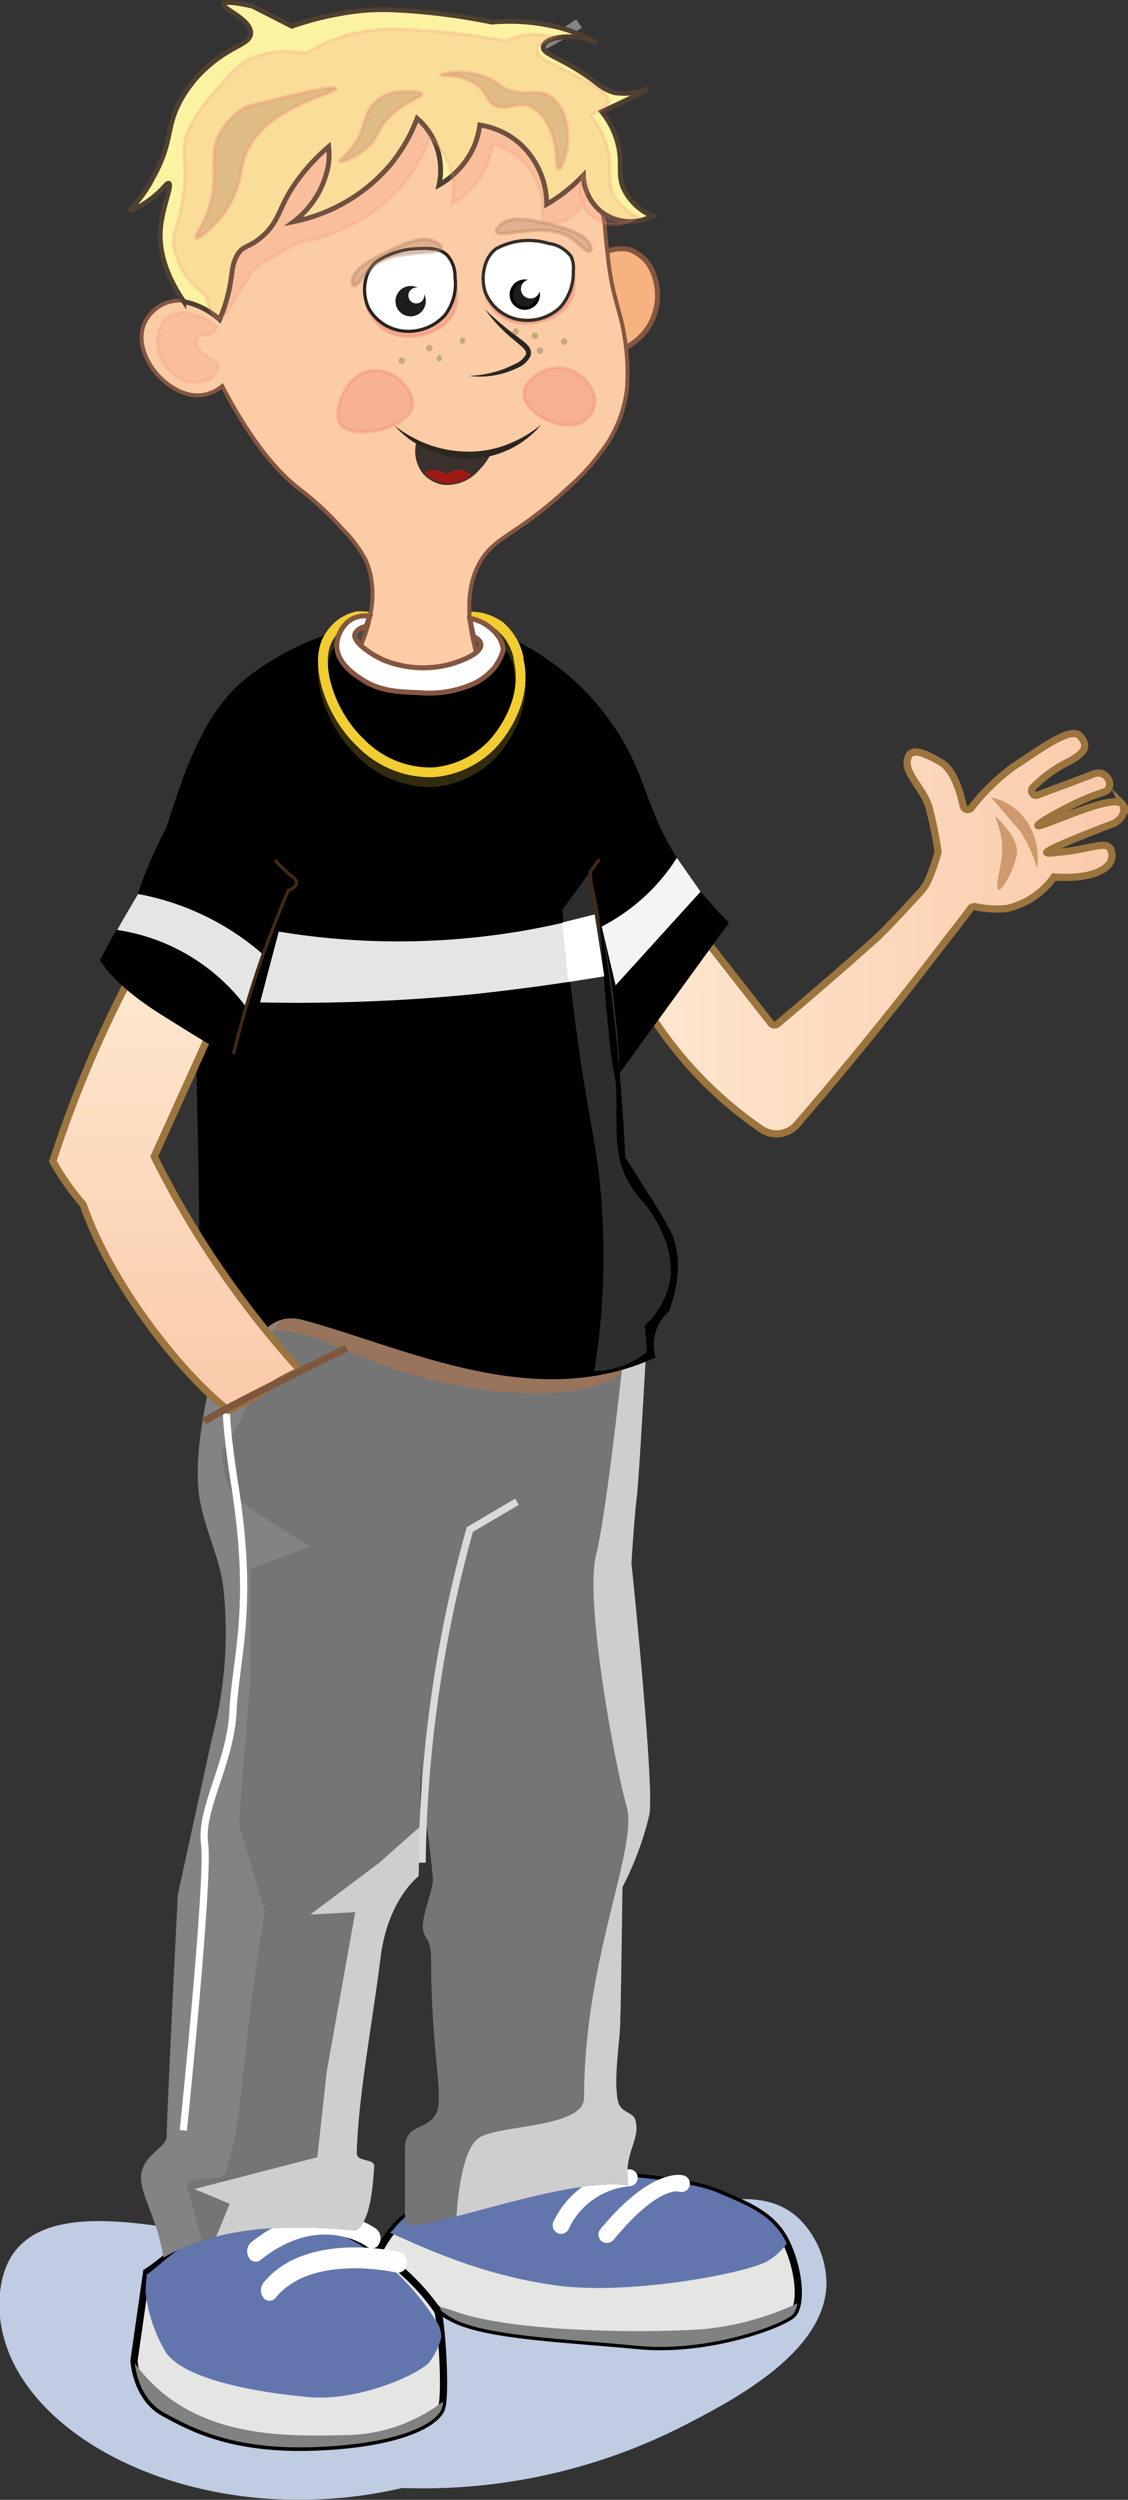 <svg xmlns="http://www.w3.org/2000/svg" xmlns:xlink="http://www.w3.org/1999/xlink" viewBox="0 0 125.59 278.14"><rect x="0" y="0" width="125.59" height="278.14" fill="#333333" stroke="none"/><defs><style>.cls-1{isolation:isolate;}.cls-2{fill:#bfcce2;}.cls-10,.cls-11,.cls-12,.cls-13,.cls-14,.cls-15,.cls-16,.cls-17,.cls-18,.cls-19,.cls-2,.cls-20,.cls-21,.cls-3,.cls-4,.cls-5,.cls-54,.cls-6,.cls-7,.cls-8,.cls-9{fill-rule:evenodd;}.cls-16,.cls-3,.cls-5{stroke:#9b743e;}.cls-14,.cls-16,.cls-19,.cls-20,.cls-3,.cls-5,.cls-6{stroke-miterlimit:22.93;stroke-width:0.8px;}.cls-3{fill:url(#GradientFill_2);}.cls-4{fill:#ce996c;}.cls-5{fill:url(#GradientFill_2-2);}.cls-21,.cls-23,.cls-6{fill:#e5e5e4;}.cls-6{stroke:#010101;}.cls-7{fill:#6276ad;}.cls-40,.cls-42,.cls-43,.cls-45,.cls-46,.cls-8{fill:#fff;}.cls-9{fill:#808181;}.cls-10{fill:#757575;}.cls-11{fill:#99745d;}.cls-12{fill:#8b8b8b;opacity:0.64;}.cls-12,.cls-27,.cls-47,.cls-49,.cls-53{mix-blend-mode:multiply;}.cls-13{fill:#cfcece;}.cls-14,.cls-19,.cls-20,.cls-24,.cls-27,.cls-28,.cls-29,.cls-31{fill:none;}.cls-14{stroke:#fff;}.cls-16{fill:url(#GradientFill_2-3);}.cls-17{fill:#2d2d2d;}.cls-18{fill:#010101;}.cls-19{stroke:#dadada;}.cls-20{stroke:#7e573e;}.cls-22{fill:#4a4948;}.cls-24{stroke:#432918;}.cls-24,.cls-27,.cls-28,.cls-29,.cls-31,.cls-32,.cls-33,.cls-34,.cls-37,.cls-38,.cls-39,.cls-40,.cls-41,.cls-42,.cls-43,.cls-44,.cls-46,.cls-47,.cls-48,.cls-49,.cls-50,.cls-53{stroke-miterlimit:10;}.cls-24,.cls-37,.cls-38,.cls-39,.cls-41,.cls-42,.cls-44,.cls-47,.cls-48,.cls-50{stroke-width:0.36px;}.cls-25,.cls-54{fill:#f4f4f4;}.cls-26{fill:#cde8ea;}.cls-27{stroke:#af9730;opacity:0.29;}.cls-27,.cls-28{stroke-linecap:square;stroke-width:1.09px;}.cls-28{stroke:#f2cd32;}.cls-29,.cls-31{stroke:#848483;}.cls-29{stroke-width:0.73px;}.cls-30{fill:#cd9e73;}.cls-31{stroke-width:1.11px;}.cls-32{fill:#f7b37f;}.cls-32,.cls-33,.cls-46{stroke:#855641;}.cls-32,.cls-46{stroke-width:0.56px;}.cls-33{fill:#fbcca5;stroke-width:0.44px;}.cls-34{fill:#fbf3a2;stroke:#4f4031;stroke-width:0.54px;}.cls-35{fill:#2b2622;}.cls-36{fill:#c6a980;}.cls-37,.cls-38,.cls-39,.cls-47,.cls-48{fill:#f18d78;}.cls-37,.cls-38,.cls-39,.cls-47,.cls-48,.cls-49{stroke:#f18d78;}.cls-37{opacity:0.42;}.cls-38{opacity:0.4;}.cls-39{opacity:0.45;}.cls-40{stroke:#332e27;stroke-width:0.36px;}.cls-41,.cls-44{fill:#1d1d1b;}.cls-41{stroke:#000;}.cls-42{stroke:#fffffe;}.cls-43{stroke:#282520;stroke-width:0.36px;}.cls-44{stroke:#1d1d1b;}.cls-47{opacity:0.21;}.cls-49,.cls-53{fill:#b27d62;stroke-width:0.39px;opacity:0.34;}.cls-50{fill:#3a302e;stroke:#3a302e;}.cls-51{fill:#2b271f;}.cls-52{fill:#9f1915;}.cls-53{stroke:#b27d62;}</style><linearGradient id="GradientFill_2" x1="71.5" y1="104.82" x2="125.19" y2="104.82" gradientUnits="userSpaceOnUse"><stop offset="0" stop-color="#fee7cf"/><stop offset="1" stop-color="#facaaa"/></linearGradient><linearGradient id="GradientFill_2-2" x1="127" y1="112.88" x2="127" y2="112.88" xlink:href="#GradientFill_2"/><linearGradient id="GradientFill_2-3" x1="532.96" y1="109.86" x2="533.03" y2="156.34" gradientTransform="matrix(-1, 0, 0, 1, 552.68, 0)" xlink:href="#GradientFill_2"/></defs><g class="cls-1"><g id="Lager_1" data-name="Lager 1"><path class="cls-2" d="M44.79,277.73a63.9,63.9,0,0,0,31-6.76c5.7-2.92,16.2-8.3,16.23-16.08a10.34,10.34,0,0,0-3-7.07c-5.74-5.47-15.19.62-35.2,2.32a168.74,168.74,0,0,1-24.66,0c-8.12,0-28.56-7.79-29.21,6.6S21.43,283.12,44.79,277.73Z" transform="translate(0 -0.91)"/><path class="cls-3" d="M123.83,92.59c-1.48.56-7.36,2.84-7.29,3.17,0,.11.75.06,1,0,3.62-.28,5.37-1.26,6-.53a1.42,1.42,0,0,1,.19,1.34c-.43,1.4-3,2.18-6.38,1.91a8.79,8.79,0,0,1-5.23,3.51,11.22,11.22,0,0,1-3.54-.2.37.37,0,0,0-.19,0,.47.47,0,0,0-.33.2c-1,1.36-2.08,2.72-3.14,4.09Q96.94,116.51,88.75,126a3,3,0,0,1-4,.53,44.22,44.22,0,0,1-13.21-14.22.5.5,0,0,1,.08-.61l6.13-6.28a.52.52,0,0,1,.77,0l7.31,9.34a.52.52,0,0,0,.74.07c5.16-4.33,9-7.74,11-9.52,0,0,1.29-1.17,4.67-4.9a6.71,6.71,0,0,0,1-1.33,21.36,21.36,0,0,0,1.18-3.31.48.48,0,0,0,0-.24,42.19,42.19,0,0,0-1-4.83c-.63-2.21-3.13-4-2.23-5.7.4-.77,1.51-.47,3.58.73,1.43.84,2.16,3.38,2.47,4.86a.51.51,0,0,0,.89.21,24,24,0,0,1,4.71-4.59c2.56-1.64,6.34-4.55,7.37-3.44s.73,1.92-1.57,3.06a14.38,14.38,0,0,0-3.61,2.68.51.51,0,0,0,.54.85c2-.77,4-1.49,6.17-2.33,1.6-.61,2.46,1.56,1.2,2a23.72,23.72,0,0,0-3,1.18c-2.49,1.19-4.48,2.38-4.39,2.56.18.37,8.53-3.76,9.44-2.36a1.43,1.43,0,0,1,0,1.18A2.11,2.11,0,0,1,123.83,92.59Z" transform="translate(0 -0.91)"/><path class="cls-4" d="M110.75,91.66c1.56,3.78.49,5.37.29,7.61s2.19-1.9,2.19-3.66S110.75,91.66,110.75,91.66Z" transform="translate(0 -0.91)"/><path class="cls-4" d="M110.33,89.62s2.2,2.56,3.22,3.73a15,15,0,0,1,1.9,4.17,7.14,7.14,0,0,0-1-5A6.26,6.26,0,0,0,110.33,89.62Z" transform="translate(0 -0.91)"/><path class="cls-5" d="M127,112.88" transform="translate(0 -0.91)"/><path class="cls-6" d="M69,243s7.73.5,10.91,1.87,6.17,2.43,7.66,5.61,1.69,6.86.69,7.92-9.29,4.24-17.2,3.49-16.27-1.06-20.2-2.81S42,251.76,42,251.76s1.53-3.37,3.84-4.58A40.93,40.93,0,0,1,69,243Z" transform="translate(0 -0.91)"/><path class="cls-7" d="M69,243s7.73.5,10.91,1.87,6.17,2.43,7.66,5.61l0,.1a7.16,7.16,0,0,1-2.29,2c-2.56,1.31-15.29,3.72-23.31,2.62s-14-3.85-18.56-5.88c.64-.45,1.15-1.61,2.89-2.48A41.12,41.12,0,0,1,69,243Z" transform="translate(0 -0.91)"/><path class="cls-8" d="M75.56,244.75a.94.94,0,1,0,.49-1.81s-3.45-1-9.2,6a.94.94,0,0,0,.12,1.32,1,1,0,0,0,1.33-.12C73.27,244.1,75.55,244.75,75.56,244.75Z" transform="translate(0 -0.91)"/><path class="cls-8" d="M61.58,248.18a1,1,0,0,0,.55,1.22.94.94,0,0,0,1.21-.55,8.31,8.31,0,0,1,6.79-4.7.94.94,0,1,0-.25-1.86A10.27,10.27,0,0,0,61.58,248.18Z" transform="translate(0 -0.91)"/><path class="cls-9" d="M88.79,257.18a2.5,2.5,0,0,1-.52,1.25c-1,1.06-9.29,4.24-17.2,3.49s-16.27-1.06-20.2-2.81a9.25,9.25,0,0,1-2.4-1.67,18.37,18.37,0,0,1,2.09.61c6.67,2.44,21.88,2.44,27.86,2A32,32,0,0,0,88.79,257.18Z" transform="translate(0 -0.91)"/><path class="cls-6" d="M16.33,253.71l-1.41,9.85s.2,4.11,3.33,5.81,7.67,4.19,17.08,3.8,13.23-2.71,13.81-4.26,0-10.24-.45-10.94-6.46-9.61-17.52-10.07C21.51,248.28,18.7,252.32,16.33,253.71Z" transform="translate(0 -0.91)"/><path class="cls-7" d="M16.33,254l-.13,1.79a16.39,16.39,0,0,0,2.32,6.93c2.25,3.08,10.62,4.44,15.9,4.9s11.71-2.27,13.32-3.81a7.62,7.62,0,0,0,1.4-2.87,4.89,4.89,0,0,0-.24-1.21c-.45-.82-6.5-11.25-17.64-11.79C21.54,248.35,18.71,252.33,16.33,254Z" transform="translate(0 -0.91)"/><path class="cls-8" d="M44.17,253.77a1,1,0,0,0,1.12-.93,1.17,1.17,0,0,0-.77-1.36S34.11,249,29.33,254.91a1.35,1.35,0,0,0,0,1.65.85.85,0,0,0,1.36,0C34.75,251.57,44.14,253.77,44.17,253.77Z" transform="translate(0 -0.91)"/><path class="cls-8" d="M40.9,250.91a.88.88,0,0,0,1.33-.39,1.32,1.32,0,0,0-.33-1.61s-6.21-4.73-13.95,1.5a1.33,1.33,0,0,0-.27,1.62.86.86,0,0,0,1.33.33C35.72,247,40.89,250.9,40.9,250.91Z" transform="translate(0 -0.91)"/><path class="cls-9" d="M15,263.84c.11,1,.67,4.1,3.3,5.53,3.13,1.71,7.67,4.19,17.08,3.8s13.23-2.71,13.81-4.26a3.16,3.16,0,0,0,.15-.81,18.17,18.17,0,0,1-10.89,3.75C31.35,272,21.13,272.24,15,263.84Z" transform="translate(0 -0.91)"/><path class="cls-10" d="M72,150.08s-.89,16-1.11,17.49-.59,7.23-.59,7.23,2.57,24.67,2,28a34.89,34.89,0,0,1-3,8.08s-.15,12.46-.26,15.47c-.07,1.89-.73,6-.25,8.3.28,1.36,1.65,1.23,1.92,2.06.72,2.25-1.36,3.68-.75,7.34-7.52-.95-22.85,5.39-24.87,4.31l0-8.4c0-2.72,2.26-2,3.37-3.72S48,229.55,48,218.93c0-2.5-.76-2.17-.92-3.43s1.2-4.58,1.12-5.53c-.88-10-1.48-5.18-1.25-15.74l-.34,15.43s-3.45,2.55-4.25,9.12-2.54,15.74-2.64,21.72c0,1,2,.53,1.94,1.46-.21,3.61-.72,6.26-2,7.13-5.78-.52-14.37-1-21.44,3-.8-5-3.12-7.61-2.33-9.82.66-1.85,2.7-2.53,2.7-3.64,0-2.45,1.24-26.92,1.24-26.92l3.8-17.39a45.76,45.76,0,0,0,1.32-16.18c-.29-3.57-1.89-6.34-2.63-10.08-1.29-6.54,2.37-17.64,2.41-19.15,0-1.79,7.15-5.86,15.63-5.49C54.12,144,72,150.08,72,150.08Z" transform="translate(0 -0.91)"/><path class="cls-11" d="M71.25,150.93s-1,5-11.06,5-17.26-2.9-23.45-5.53-10.67-1.45-12.65.13-1.84-6.46-1.84-6.46,16.2-3.16,17.78-3.16S71.25,150.93,71.25,150.93Z" transform="translate(0 -0.91)"/><path class="cls-12" d="M22.52,250.18a22.43,22.43,0,0,0-4.34,1.88c-.8-5-3.12-7.61-2.33-9.82.66-1.85,2.7-2.53,2.7-3.64,0-2.45,1.24-26.92,1.24-26.92l3.8-17.39a45.76,45.76,0,0,0,1.32-16.18c-.29-3.57-1.89-6.34-2.63-10.08-1.29-6.54,2.37-17.64,2.41-19.15,0-1.32,3.94-3.9,9.42-5-1.87,2.36-5.93,7.8-5.93,10.32,0,3.27-3.43,8.18-3.43,8.18s0,3.82,1.58,5.19S34.5,173,34.5,173l-6.59,2.45V187.2L26.6,203.84l2.89,9.82c-2.79,16.32-2.25,22.71-4.4,29-.44,1.27-3.88-.08-4.29,1.52Z" transform="translate(0 -0.91)"/><path class="cls-13" d="M72,150.08s-.89,16-1.11,17.49-.59,7.23-.59,7.23,2.57,24.67,2,28a34.89,34.89,0,0,1-3,8.08s-.15,12.46-.26,15.47c-.07,1.89-.73,6-.25,8.3.28,1.36,1.65,1.23,1.92,2.06.72,2.25-1.36,3.68-.75,7.34-5-.63-13.43,2-19.13,3.45.1-1.73.59-7.64,2.61-8.8,2.37-1.37,11.59-1.09,11.59-4.37,0-15.54,6.06-27.82,4.74-32.45S65.06,179,66.38,173.84c1-3.9,2.58-17.83,3.3-24.49C71.14,149.8,72,150.08,72,150.08Z" transform="translate(0 -0.91)"/><path class="cls-14" d="M25.94,156.27s-1.84-3.16.26,10.28,0,19-.26,24.76-3.69,10.8-3.16,14.75-2.37,31.88-2.37,31.88" transform="translate(0 -0.91)"/><path class="cls-15" d="M73,151.94c-13.47,6.19-27.77-1.06-39.22-4.15-6.37-1.71-5.92,8.57-12.11,6.63,1-8.61.31-26.54.06-41.81a32,32,0,0,0-10.51-5,34.85,34.85,0,0,1,3.9-6.3c1.16-4.86,5.06-11.37,7.6-16.11,1.69-3.13,3.45-4.36,5-4.65,1.58-2.21,4-4.46,9.87-7,0,0,6.71,7.83,13.72,9.62,5.69-2.61,3.21-7.92,1.73-10.86,13.65,7.13,16.11,47.7,16.58,57.39.61.94,1.49,2.32,2.54,4a48.53,48.53,0,0,1,2.65,4.51c.62,1.49,1.24,4.22-.31,8.59a4.94,4.94,0,0,0-1.37,1.91A5.09,5.09,0,0,0,73,151.94Z" transform="translate(0 -0.91)"/><path class="cls-16" d="M14.89,108.88c-1.22,2.29-2.44,4.74-3.62,7.33a133,133,0,0,0-5.39,13.9,28.49,28.49,0,0,0,3.38,4.82c2.85,8.31,10.32,18.26,16.15,22.89,3.1-1.19,4.95-3.22,8.05-4.41a103.84,103.84,0,0,1-16.29-23.82l5.93-13.1-1.38-3.88Z" transform="translate(0 -0.91)"/><path class="cls-17" d="M62.61,102.12c.36,3.83,1,9.59,2,16.59.93,6.16,1.47,8.34,1.92,11.67a79.55,79.55,0,0,1-.37,23.09,9.45,9.45,0,0,0,5.89-2.16c-.08-1-.17-2-.25-2.94A8.94,8.94,0,0,0,74.66,143a9.88,9.88,0,0,0-1.15-5.36c-1.14-2.52-2.24-3.09-3.32-4.85-1.74-2.82-1.54-5.58-1.55-8.81,0-5.12-.33-.1-1.45-14.89-.23-3-.53-7.17-.81-12.12Z" transform="translate(0 -0.91)"/><path class="cls-18" d="M11.07,107.59s1.12,2.63,7.05,6.32,8.5,5.47,8.5,3.43-2.57-7-3.3-7.38-9.88-3.23-9.88-3.23Z" transform="translate(0 -0.91)"/><path class="cls-19" d="M47,208.16c.05-4.32.3-9,.85-14a145,145,0,0,1,4.46-23.07L57.56,168" transform="translate(0 -0.91)"/><path class="cls-20" d="M22.71,159.08c.86-.79,15.87-8.17,15.87-8.17" transform="translate(0 -0.91)"/><path class="cls-13" d="M46.73,204.18l-.12,5.48s-3.45,2.55-4.25,9.12-2.54,15.74-2.64,21.72c0,1,2,.53,1.94,1.46-.21,3.61-.72,6.26-2,7.13-4.25-.38-10-.76-15.58.66l1.5-3.64-3.95-1.64,13.7-3.54,1.05-9.55,3.17-17.72-5,.27,7.64-5.73Z" transform="translate(0 -0.91)"/><path class="cls-21" d="M15.37,100.38c-.77,1.32-1.55,2.63-2.33,4a21.94,21.94,0,0,1,14.39,8.61c.63-2,1.27-3.9,1.9-5.85a29.07,29.07,0,0,0-7-4.55A28.94,28.94,0,0,0,15.37,100.38Z" transform="translate(0 -0.91)"/><path d="M20,88.57a41.71,41.71,0,0,1,2.5-5.93,20.83,20.83,0,0,1,3.34-4.82,19,19,0,0,1,1.85-1.66,30.11,30.11,0,0,1,9-4.73c2.18-.69,11.87-3.76,21.22,1A28.66,28.66,0,0,1,69.2,83.07c3,5,2.86,8.61,7.12,14.75a39.19,39.19,0,0,0,4.85,5.75L69,120.29A105.31,105.31,0,0,0,67,104c-1.27-6.23-1.94-9.55-3.33-11.64C56.3,81.27,20.86,93.14,18.24,94,18.66,92.56,19.23,90.7,20,88.57Z" transform="translate(0 -0.91)"/><path class="cls-22" d="M55,72.87c0,1.62-2.87,2.81-3.52,2.27-.28-.24,0-.67,0-2.27s-.28-2,0-2.27C52.15,70.06,55,71.24,55,72.87Z" transform="translate(0 -0.91)"/><path class="cls-22" d="M43,72.14c-.08,1-2.58,1.92-3.49,1.11a1.79,1.79,0,0,1-.45-1.11c0-.07-.15-1.28.42-1.73C40.45,69.68,43.13,71.11,43,72.14Z" transform="translate(0 -0.91)"/><path class="cls-23" d="M67.23,109.53c-4.56.78-9.41,1.45-14.53,2a200.54,200.54,0,0,1-23.74.91c.69-2.63,1.38-5.25,2.08-7.88a81.43,81.43,0,0,0,19.74.84,81.78,81.78,0,0,0,15.38-2.7C66.51,104.94,66.87,107.24,67.23,109.53Z" transform="translate(0 -0.91)"/><path class="cls-24" d="M26,118.18c.79-3.25,1.79-6.77,3.08-10.47,1-2.76,2-5.33,3-7.71.29-.12.9-.4.93-.83s-.33-.58-.93-1.11a18.42,18.42,0,0,1-1.48-1.48" transform="translate(0 -0.91)"/><path class="cls-24" d="M66.73,96.5l-1,1.39a32.51,32.51,0,0,0,.37,3.52c.16,1,.35,1.86.56,2.69" transform="translate(0 -0.91)"/><path class="cls-25" d="M78,100.12l-9.46,10.42L67,104a22.17,22.17,0,0,0,5-3.55,21.83,21.83,0,0,0,3.36-4.09Z" transform="translate(0 -0.91)"/><path class="cls-26" d="M39.21,70.47a2.59,2.59,0,0,0-.37,1.64,2.75,2.75,0,0,0,1,1.64,11.53,11.53,0,0,0,10.59,2,12.32,12.32,0,0,0,2.81-1.3,5,5,0,0,1-.92,1.14A6,6,0,0,1,49,76.87a13.85,13.85,0,0,1-6.61-.56c-1.38-.46-2.75-.94-3.52-2.22a3.15,3.15,0,0,1-.49-1.86A3,3,0,0,1,39.21,70.47Z" transform="translate(0 -0.91)"/><path class="cls-27" d="M40.45,70.57a3.68,3.68,0,0,0-.67,0,4.76,4.76,0,0,0-3.13,2.29c-1.73,2.59-.13,8.39,3.58,11.86a10.84,10.84,0,0,0,8,3.21,10.29,10.29,0,0,0,6.55-3.09c.16-.16,4.07-4.21,3-9.26l-.05-.25s0-.1,0-.19a6.4,6.4,0,0,0-2.12-3.52,6.33,6.33,0,0,0-1.88-.86,4.54,4.54,0,0,0-.75-.12" transform="translate(0 -0.91)"/><path class="cls-28" d="M40.45,69.48a3.68,3.68,0,0,0-.67,0,4.76,4.76,0,0,0-3.13,2.29c-1.73,2.59-.13,8.39,3.58,11.86a10.84,10.84,0,0,0,8,3.21,10.24,10.24,0,0,0,6.55-3.09c.16-.16,4.07-4.21,3-9.26l-.05-.25s0-.1,0-.19a6.4,6.4,0,0,0-2.12-3.52,6.33,6.33,0,0,0-1.88-.86,4.54,4.54,0,0,0-.75-.12" transform="translate(0 -0.91)"/><path class="cls-29" d="M64.55,105.25" transform="translate(0 -0.91)"/><path class="cls-29" d="M68.64,102.09" transform="translate(0 -0.91)"/><path class="cls-30" d="M49.69,0" transform="translate(0 -0.91)"/><path class="cls-31" d="M64.48,3.53c-4.74,3.11-5.24,2.71-5.75,3.05" transform="translate(0 -0.91)"/><path class="cls-32" d="M65.56,30.51A4.39,4.39,0,0,1,70,28.66,4.33,4.33,0,0,1,72.6,31a6.66,6.66,0,0,1,0,5.56c-1.68,3.64-6.1,4.06-6.3,4.08C66.05,37.26,65.8,33.89,65.56,30.51Z" transform="translate(0 -0.91)"/><path class="cls-33" d="M64.94,20.38a10.64,10.64,0,0,1,2.41,5.74c.12,1.58.14,1.68.4,3.93.55,4.66,1.56,5.55,2,10a24.46,24.46,0,0,1,.06,4.07,14.08,14.08,0,0,1-3,7.23A22.35,22.35,0,0,1,63.46,55c-5.73,5.37-8.08,5.44-9.83,8.15C52.45,65,51.54,68.1,53,73.47a12.29,12.29,0,0,1-4.27,2c-3,.76-7.54.58-8.38-1.49a2.51,2.51,0,0,1,.14-2c.78-2.11,1.61-5.45.28-8.65a14.2,14.2,0,0,0-2.69-3.61,33.21,33.21,0,0,0-4.76-4.42c-2.17-1.67-5.13-4.84-8.58-11.43a4.48,4.48,0,0,1-1.86.93c-2.55.57-4.68-1.54-5-1.85C16.6,41.72,15.2,39.3,16,37.06a4.39,4.39,0,0,1,2.41-2.41,4.5,4.5,0,0,1,3.24,0c-.62-1.41-3.55-8.51-.28-15.75C25.32,10.22,34.93,8.42,37.51,8,47.42,6.23,57.94,11.16,64.94,20.38Z" transform="translate(0 -0.91)"/><path class="cls-34" d="M32.51,3.83,28.12,1.6c-1.61-.37-3.07-.59-3.21-.24-.21.54,3,1.65,3,3.21,0,1.3-2.3,1.41-5,3.95a13.43,13.43,0,0,0-3.33,4.63c-.83,2-.64,3.24-1.67,5.75A18.79,18.79,0,0,1,17,20.74a14.42,14.42,0,0,1-1.19,1.93c-.8,1.09-1.35,1.5-1.27,1.6s1.41-.5,2.59-1.48,1.45-1.58,1.67-1.48c.4.18-.72,2.63-.93,5-.16,1.88.18,4.62,2.6,8.15a8.91,8.91,0,0,1,2.13.74,8.76,8.76,0,0,1,1.85,1.26,16.61,16.61,0,0,0,.83-2.37c.69-2.54.39-3.47,1.12-4.77.63-1.13,1.29-.8,2.77-2.08,1.84-1.59,1.83-3,3.34-5.38a21.48,21.48,0,0,1,4.08-4.63,8.79,8.79,0,0,1,0,1.85,10.16,10.16,0,0,1-3.89,6.49,19,19,0,0,0,10.74-6.3,18,18,0,0,0,3-5.19,7.56,7.56,0,0,1,2,2.72,7.81,7.81,0,0,1,.44,4.69,9.33,9.33,0,0,0,3.8-4.07,8.91,8.91,0,0,0,.74-2.6A8.78,8.78,0,0,1,58,17a9.17,9.17,0,0,1,2.87,6.64,17.92,17.92,0,0,0,1.85-1.23,19.06,19.06,0,0,0,2.23-2,5.48,5.48,0,0,0,2.13,4.17,5.32,5.32,0,0,0,5.56.37,6.29,6.29,0,0,1-3.25-3.15c-.63-1.57-.07-2.66-.55-4.72A9.24,9.24,0,0,0,67,13.34c4-1.85,5-2.42,5-2.5a7.1,7.1,0,0,1-3.61.37A5.54,5.54,0,0,1,66.23,10c-3.6-2.72-5.88-3-5.74-3.89S62.3,5,63.36,5a6.58,6.58,0,0,1,3.06.74,15.37,15.37,0,0,0-5.19-2,22.53,22.53,0,0,0-6.48-.37A70.44,70.44,0,0,0,43.63,2a25.52,25.52,0,0,0-5.75.43A32.65,32.65,0,0,0,32.51,3.83Z" transform="translate(0 -0.91)"/><path class="cls-35" d="M52.23,42.74a13.2,13.2,0,0,0,3.5-.64,13.87,13.87,0,0,0,1.62-.7,2.5,2.5,0,0,0,1.18-1c.19-.4-.28-.8-.73-1.18s-.93-.76-1.38-1.17A17.18,17.18,0,0,1,54,35.33c.87.83,1.77,1.62,2.71,2.36l1.44,1.09a4.3,4.3,0,0,1,.7.66,1.13,1.13,0,0,1,.21,1.1,2.78,2.78,0,0,1-1.45,1.31,10,10,0,0,1-1.73.64A9.49,9.49,0,0,1,52.23,42.74Z" transform="translate(0 -0.91)"/><path class="cls-36" d="M44.74,40.68a.36.36,0,0,0,0,.72A.36.36,0,0,0,44.74,40.68Z" transform="translate(0 -0.91)"/><path class="cls-36" d="M47.8,39.29a.36.36,0,0,0,0,.72A.36.36,0,0,0,47.8,39.29Z" transform="translate(0 -0.91)"/><path class="cls-36" d="M48.91,40.4a.37.37,0,0,0,0,.73A.37.37,0,0,0,48.91,40.4Z" transform="translate(0 -0.91)"/><path class="cls-36" d="M51.5,38.45a.37.37,0,0,0,0,.73A.37.37,0,0,0,51.5,38.45Z" transform="translate(0 -0.91)"/><path class="cls-36" d="M59.56,37.9a.36.36,0,0,0,0,.72A.36.36,0,0,0,59.56,37.9Z" transform="translate(0 -0.91)"/><path class="cls-36" d="M60.12,39.57a.36.36,0,0,0,0,.72A.36.36,0,0,0,60.12,39.57Z" transform="translate(0 -0.91)"/><path class="cls-36" d="M62.81,38.55a.36.36,0,0,0,0,.72A.36.36,0,0,0,62.81,38.55Z" transform="translate(0 -0.91)"/><path class="cls-36" d="M57.43,37.44a.36.36,0,0,0,0,.72A.36.36,0,0,0,57.43,37.44Z" transform="translate(0 -0.91)"/><path class="cls-37" d="M66.2,45.83a2.7,2.7,0,0,1-1.32,2c-2.25,1.31-6.56-1-6.55-3.08,0-1.4,1.9-2.9,3.8-2.91C64.41,41.81,66.43,44,66.2,45.83Z" transform="translate(0 -0.91)"/><path class="cls-38" d="M45.91,46.14c-.45,2.46-6.59,3.78-8,2a2.55,2.55,0,0,1-.19-2c.29-1.57,1.61-4,4.08-4S46.2,44.59,45.91,46.14Z" transform="translate(0 -0.91)"/><path class="cls-39" d="M50.49,35.66c-1.2,2.57-5.66,3.59-8,1.69C41.14,36.3,40.27,34.22,41,33c.55-.95,1.63-.49,5.64-1.57,1.84-.5,2.34-.79,3-.47C50.82,31.65,51.25,34.05,50.49,35.66Z" transform="translate(0 -0.91)"/><path class="cls-39" d="M63.56,34.21c-1.2,2.57-5.66,3.59-8,1.68-1.31-1-2.18-3.12-1.49-4.3.55-.95,1.63-.49,5.64-1.57,1.84-.5,2.34-.8,3-.47C63.89,30.19,64.32,32.6,63.56,34.21Z" transform="translate(0 -0.91)"/><path class="cls-40" d="M55,28.78a2.21,2.21,0,0,1,.29-.22A7.53,7.53,0,0,1,61.08,28a3.62,3.62,0,0,1,2.5,1.45A2.87,2.87,0,0,1,63.83,31a5.85,5.85,0,0,1-1.43,4.08,5.34,5.34,0,0,1-4.78,1.36,4.94,4.94,0,0,1-3.58-3,5,5,0,0,1,.24-3.7A3.69,3.69,0,0,1,55,28.78Z" transform="translate(0 -0.91)"/><circle class="cls-41" cx="58.43" cy="32.78" r="1.51"/><circle class="cls-42" cx="59.06" cy="32.15" r="0.88"/><path class="cls-43" d="M41.54,30.38a3.52,3.52,0,0,1,.26-.25,8.37,8.37,0,0,1,4.3-1.53c1.54-.09,2.85-.16,3.73.75a3.55,3.55,0,0,1,.83,2.4,5.75,5.75,0,0,1-1.09,4.19,5.47,5.47,0,0,1-4.71,1.8A5,5,0,0,1,41,35.11a4.91,4.91,0,0,1-.09-3.71A3.55,3.55,0,0,1,41.54,30.38Z" transform="translate(0 -0.91)"/><circle class="cls-44" cx="45.72" cy="33.51" r="1.51"/><circle class="cls-45" cx="46.35" cy="32.88" r="0.88"/><path class="cls-46" d="M41.17,69.48l-.41,1.15a1.46,1.46,0,0,0-.65.2,1.25,1.25,0,0,0-.6.65c-.21.81,1.6,2.15,3.19,2.87a11.74,11.74,0,0,0,7.6.42c.39-.13,3.3-1,3.24-2.14,0-.39-.43-.7-.83-.92l-.42-2A4.9,4.9,0,0,1,55.67,72a3.57,3.57,0,0,1,.37,1.2,5.92,5.92,0,0,1-1,2,6.74,6.74,0,0,1-2.68,1.94,12.16,12.16,0,0,1-5.65.84c-2.41-.09-4.43-.16-6.44-1.49-.85-.55-2.79-1.84-2.78-3.8a3.73,3.73,0,0,1,1-2.36,2.69,2.69,0,0,1,1.34-.79A3,3,0,0,1,41.17,69.48Z" transform="translate(0 -0.91)"/><path class="cls-47" d="M23.48,38.08a1.53,1.53,0,0,0,.69-.84,6.68,6.68,0,0,0-2.92-1.39A3.21,3.21,0,0,0,19,36a3.06,3.06,0,0,0-1.39,2A4.66,4.66,0,0,0,20,43a3.47,3.47,0,0,0,3.47,0c.46-.33,1-1,.8-1.53-.09-.31-.38-.3-1.12-.83S22,39.88,21.9,39.33c0-.07-.14-.67.19-1S22.92,38.36,23.48,38.08Z" transform="translate(0 -0.91)"/><path class="cls-47" d="M34.06,6.83c-3.88-.69-6.1.52-6.92,1a15.06,15.06,0,0,0-2.78,2.78A17.78,17.78,0,0,0,21,15.29c-1.17,2.75.09,3.47-.74,8.16-.52,3-1.15,3.38-.92,5a8.44,8.44,0,0,0,3.52,5.27c.71,2.57,1.35,2.73,1.57,2.74.42,0,1-1,2.14-3,.39-.69.88-1.32,1.29-2a2.11,2.11,0,0,1,.44-.57,10,10,0,0,1,2.34-1.51c1.22-.68,1.23-.8,2-1.16a11,11,0,0,1,1.48-.51,19.05,19.05,0,0,0,10.75-6.3,17.55,17.55,0,0,0,3-5.19,7.56,7.56,0,0,1,2,2.72,7.79,7.79,0,0,1,.43,4.69,9.28,9.28,0,0,0,3.8-4.07,8.91,8.91,0,0,0,.74-2.6,7.65,7.65,0,0,1,4,2.62,7.91,7.91,0,0,1,1.49,6,3.85,3.85,0,0,0,4.63-5.19,4,4,0,0,0,.68,4.39A4.09,4.09,0,0,0,71,25a5.36,5.36,0,0,1-2.59-2.28c-.88-1.65-.2-3-.74-5.25a9.51,9.51,0,0,0-1.92-3.77c1.66-.65,2-1.2,2-1.57,0-.93-1.93-1.94-5.74-3.89-1.31-.66-2.24-1.09-2.23-1.71s1.09-1.18,1.85-1.48a7.44,7.44,0,0,0-5.37.41A70.31,70.31,0,0,0,45.11,4.18a19.75,19.75,0,0,0-5.74.43A18.23,18.23,0,0,0,34.06,6.83Z" transform="translate(0 -0.91)"/><path class="cls-48" d="M68.9,43.63" transform="translate(0 -0.91)"/><path class="cls-49" d="M27.45,12.78a7.35,7.35,0,0,0-3,3c-1.37,2.66.07,4.57-1.23,8.4-.68,2-1.6,3-1.36,3.21s2.37-1.4,3.7-3.71,1.1-3.69,1.73-5.43c2-5.51,10.3-6.93,10.13-7.48C37.36,10.47,35.23,10.76,27.45,12.78Z" transform="translate(0 -0.91)"/><path class="cls-49" d="M62.81,13.75A3.92,3.92,0,0,0,61,11.49c-1.36-.71-2.4.11-4.35-.56-1.14-.39-1-.74-2.23-1.3-2.57-1.16-5.27-.55-5.28-.37s2-.24,3.8,1c1.45,1,1.19,2.07,2.41,2.5s2.25-.6,3.7,0a3.64,3.64,0,0,1,1.49,1.3c1.84,2.43,1.17,5.6,1.67,5.65.33,0,.74-1.45.77-1.53A7.72,7.72,0,0,0,62.81,13.75Z" transform="translate(0 -0.91)"/><path class="cls-49" d="M44.07,11.13a4.64,4.64,0,0,0-2.38,1.22c-1.35,1.34-.85,2.78-2.39,4.84-.8,1.08-1.56,1.53-1.45,1.68s1.71-.38,3-1.52,1-1.69,2.11-3c1.81-2.15,4.08-2.53,4-3C46.82,11.16,46.29,11,44.07,11.13Z" transform="translate(0 -0.91)"/><path class="cls-50" d="M54.55,51.24a7.62,7.62,0,0,1-1.38,1.9,4.55,4.55,0,0,1-3.81,1.53,3.65,3.65,0,0,1-2.11-1.16,1.34,1.34,0,0,1-.11-.14,3.85,3.85,0,0,1-.65-3.06,15.34,15.34,0,0,0,3.43.93A15.75,15.75,0,0,0,54.55,51.24Z" transform="translate(0 -0.91)"/><path class="cls-51" d="M60.27,48.14a10.48,10.48,0,0,1-8.14,3.79,11,11,0,0,1-4.53-1,10.45,10.45,0,0,1-3.7-2.69,14,14,0,0,0,3.9,2.17,13.1,13.1,0,0,0,4.33.75,11.73,11.73,0,0,0,4.3-.78A13.44,13.44,0,0,0,60.27,48.14Z" transform="translate(0 -0.91)"/><path class="cls-52" d="M52.47,53.8a4,4,0,0,1-3.11.87,3.88,3.88,0,0,1-2.11-1.16,2.22,2.22,0,0,1,.41-.2,2.38,2.38,0,0,1,2.1.37,2,2,0,0,1,1.47-.5A1.93,1.93,0,0,1,52.47,53.8Z" transform="translate(0 -0.91)"/><path class="cls-29" d="M61.42,4.36" transform="translate(0 -0.91)"/><path class="cls-29" d="M65.51,1.19" transform="translate(0 -0.91)"/><path class="cls-48" d="M80.21,40.25" transform="translate(0 -0.91)"/><path class="cls-53" d="M39.22,32.17c.07-1.44,2.64-2.65,4-3.29,2.05-1,4-1.84,5.33-1,.21.14.61.38.58.63-.12,1-5.85-.23-8.25,2.62-.45.54-1.19,1.71-1.52,1.56C39.2,32.62,39.22,32.26,39.22,32.17Z" transform="translate(0 -0.91)"/><path class="cls-53" d="M65.72,28.3c-.35-1.4-3.11-2.08-4.57-2.44-2.21-.54-4.25-1-5.42.08-.19.17-.53.49-.44.73.3.92,5.68-1.39,8.6.94.55.44,1.5,1.43,1.79,1.23S65.74,28.38,65.72,28.3Z" transform="translate(0 -0.91)"/><path class="cls-54" d="M100.59,109.7" transform="translate(0 -0.91)"/><path class="cls-45" d="M62.61,103.55q.33,3.3.67,6.62l4-.64c-.36-2.29-.72-4.59-1.07-6.88Z" transform="translate(0 -0.91)"/></g></g></svg>